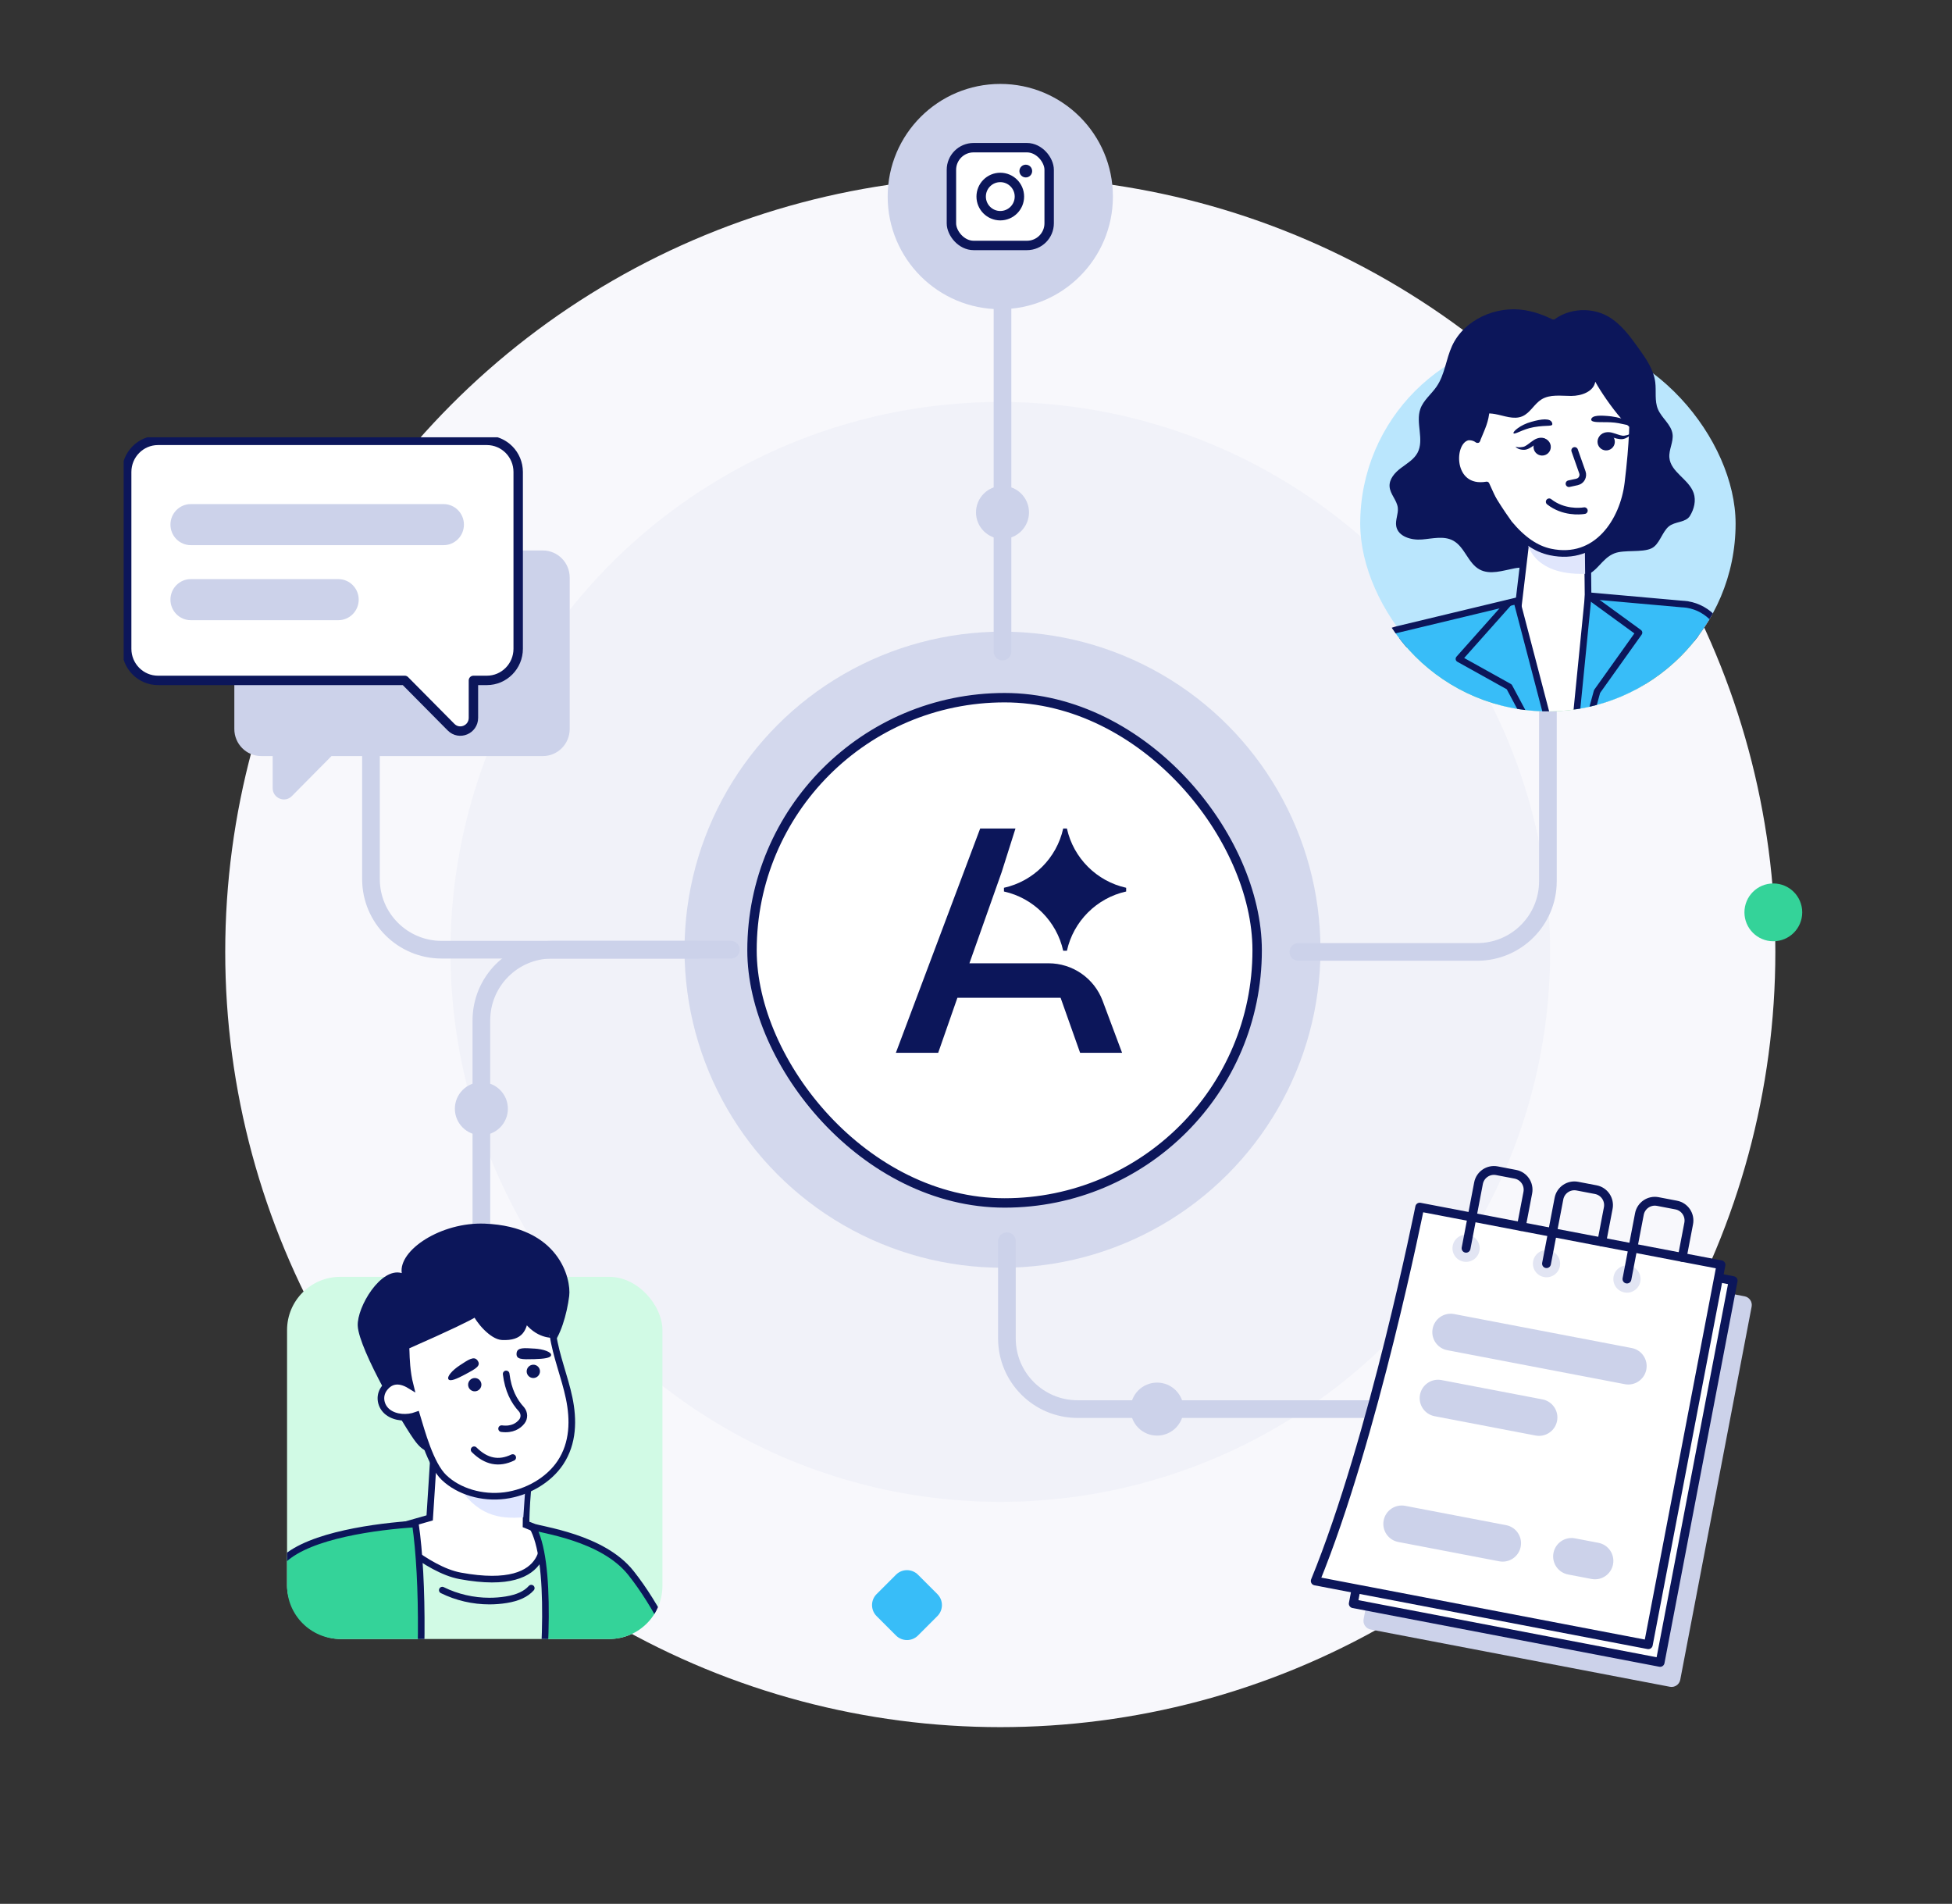 <svg width="442" height="431" viewBox="0 0 442 431" fill="none" xmlns="http://www.w3.org/2000/svg">
<rect x="0" y="0" width="442" height="431" fill="#333333" stroke="none"/>
<circle cx="226.5" cy="215.5" r="175.5" fill="#F8F8FC"/>
<circle opacity="0.2" cx="226.835" cy="215.562" r="33.31" stroke="#E6E9F5" stroke-width="2.521"/>
<circle cx="226.5" cy="215.5" r="124.5" fill="#F1F2F9"/>
<circle opacity="0.8" cx="227" cy="215" r="72" fill="#CCD2EA"/>
<circle opacity="0.3" cx="226.835" cy="215.562" r="54.917" stroke="#E6E9F5" stroke-width="2.521"/>
<rect x="170.28" y="157.946" width="114.384" height="114.384" rx="57.192" fill="white"/>
<rect x="170.28" y="157.946" width="114.384" height="114.384" rx="57.192" stroke="#0C165A" stroke-width="2.13"/>
<path d="M255 201.823V200.981C248.322 199.505 243.062 194.245 241.586 187.567H240.744C239.268 194.245 234.008 199.505 227.33 200.981V201.823C234.008 203.299 239.268 208.559 240.744 215.237H241.586C243.062 208.559 248.322 203.299 255 201.823Z" fill="#0C165A"/>
<path d="M249.671 226.562C247.756 221.453 242.878 218.074 237.422 218.074H219.51L226.811 197.44L229.937 187.567H221.944L202.855 238.338H212.44L216.788 225.882H240.156L244.573 238.338H254.077L249.671 226.562Z" fill="#0C165A"/>
<path d="M262 325C265.314 325 268 322.314 268 319C268 315.686 265.314 313 262 313C258.686 313 256 315.686 256 319C256 322.314 258.686 325 262 325Z" fill="#CCD2EA"/>
<path d="M294 215.5H334.5C343.337 215.5 350.5 208.337 350.5 199.5V161" stroke="#CCD2EA" stroke-width="4" stroke-linecap="round"/>
<path d="M227 147.5V68" stroke="#CCD2EA" stroke-width="4" stroke-linecap="round"/>
<path d="M228 281V303C228 311.837 235.163 319 244 319H320.5" stroke="#CCD2EA" stroke-width="4" stroke-linecap="round"/>
<g clip-path="url(#clip0_1237_35117)">
<rect x="308" y="76.043" width="85" height="85" rx="42.5" fill="#BAE6FD"/>
<path d="M390.709 147.426L387.843 215.183L385.131 209.161L419.674 243.983C423.365 247.907 418.361 253.678 413.948 250.551L374.731 221.085C372.752 219.618 371.939 217.349 372.018 215.063L370.182 147.266C370.028 141.597 374.497 136.878 380.167 136.724C386.086 136.536 390.976 141.512 390.703 147.426H390.709Z" fill="#D66648"/>
<path d="M350.841 73.3C354.19 69.883 359.922 69.257 364.09 71.623C367.018 73.283 369.077 76.109 371.039 78.85C372.71 81.187 374.439 83.655 374.803 86.504C375.064 88.551 374.615 90.728 375.411 92.633C376.264 94.663 378.425 96.085 378.721 98.263C378.965 100.054 377.845 101.799 378.004 103.596C378.288 106.889 382.445 108.498 383.503 111.625C384.083 113.337 383.605 115.27 382.65 116.805C381.695 118.341 379.261 118.017 377.873 119.177C376.327 120.462 375.775 123.265 373.956 124.135C371.835 125.153 367.775 124.402 365.58 125.261C362.68 126.392 361.793 129.435 358.825 130.373C355.856 131.311 352.16 131.084 350.21 128.656C348.515 109.931 348.669 91.974 350.841 73.3Z" fill="#0C165A"/>
<path d="M349.733 131.482C349.193 128.82 345.645 128.149 342.973 128.655C340.306 129.162 337.4 130.214 335.017 128.917C332.396 127.49 331.663 123.799 329.036 122.384C326.926 121.246 324.356 121.94 321.968 122.133C319.579 122.327 316.588 121.491 316.156 119.131C315.9 117.749 316.668 116.351 316.515 114.957C316.321 113.234 314.763 111.875 314.649 110.141C314.536 108.435 315.855 106.98 317.225 105.95C318.59 104.921 320.165 104.017 320.973 102.51C322.559 99.548 320.501 95.749 321.615 92.576C322.314 90.592 324.117 89.239 325.305 87.499C327.159 84.792 327.421 81.306 328.791 78.321C331.538 72.345 338.782 69.149 345.27 70.218C351.758 71.287 358.536 75.99 361.521 81.847C369.283 97.086 358.672 116.891 349.728 131.47L349.733 131.482Z" fill="#0C165A"/>
<path d="M359.423 119.057L359.525 128.502L359.56 131.766L359.622 138.083L359.651 140.363C358.547 143.775 355.346 146.271 351.553 146.283C347.761 146.294 344.548 143.821 343.428 140.403L343.45 140.244L343.831 136.94L344.974 127.291L345.947 119.097L359.417 119.052L359.423 119.057Z" fill="white" stroke="#0C165A" stroke-width="1.5" stroke-miterlimit="10"/>
<path d="M345.793 122.668C345.793 122.668 346.771 130.276 358.928 129.906L358.854 122.719L345.793 122.662V122.668Z" fill="#E0E6FC"/>
<path d="M331.277 90.006C331.237 90.325 331.208 90.643 331.186 90.961V90.973C329.389 100.247 338.231 113.684 341.688 118.494C344.759 122.202 347.829 124.271 351.065 124.959C361.533 127.183 367.572 117.982 368.618 109.339C370.824 91.16 369.062 86.373 368.874 86.066C368.863 86.066 368.863 86.054 368.863 86.054C366.298 78.764 359.446 73.215 350.741 73.055C340.972 72.874 332.488 80.317 331.277 90.012V90.006Z" fill="white" stroke="#0C165A" stroke-width="1.5" stroke-linecap="round" stroke-linejoin="round"/>
<path d="M355.266 109.504L357.102 109.1C357.227 109.072 357.352 109.032 357.466 108.975C357.773 108.828 358.029 108.589 358.194 108.287C358.421 107.872 358.467 107.378 358.308 106.934L356.556 101.97" stroke="#0C165A" stroke-width="1.5" stroke-miterlimit="10" stroke-linecap="round"/>
<path d="M361.759 100.327C361.935 101.396 362.942 102.118 364.011 101.942C365.08 101.765 365.802 100.759 365.626 99.69C365.449 98.621 364.443 97.899 363.374 98.075C362.305 98.251 361.583 99.258 361.759 100.327Z" fill="#0C165A"/>
<path d="M362.105 100.748C362.145 99.957 362.424 99.178 362.992 98.911C363.567 98.593 364.209 98.74 364.926 98.956C365.642 99.161 366.421 99.474 367.348 99.417C367.837 99.371 368.229 99.161 368.582 98.951C368.929 98.718 369.276 98.416 369.395 98.013C369.099 98.285 368.741 98.416 368.383 98.513C368.019 98.61 367.655 98.678 367.348 98.627C366.688 98.536 365.989 98.212 365.193 98.001C364.437 97.757 363.345 97.717 362.583 98.337C362.202 98.644 361.986 99.099 361.94 99.525C361.878 99.957 361.952 100.372 362.1 100.748H362.105Z" fill="#0C165A"/>
<path d="M351.131 100.855C351.308 101.924 350.586 102.931 349.517 103.107C348.448 103.284 347.441 102.561 347.265 101.492C347.088 100.423 347.811 99.417 348.88 99.241C349.949 99.064 350.955 99.787 351.131 100.855Z" fill="#0C165A"/>
<path d="M350.939 101.362C350.961 100.958 350.893 100.537 350.7 100.15C350.518 99.758 350.165 99.394 349.711 99.229C348.795 98.882 347.772 99.275 347.135 99.747C346.452 100.196 345.889 100.725 345.292 101.026C345.019 101.168 344.655 101.219 344.274 101.248C343.905 101.271 343.524 101.259 343.154 101.1C343.393 101.447 343.82 101.623 344.223 101.731C344.621 101.816 345.065 101.89 345.543 101.777C346.441 101.538 347.078 100.992 347.692 100.565C348.3 100.133 348.863 99.787 349.511 99.906C350.131 99.98 350.649 100.628 350.939 101.367V101.362Z" fill="#0C165A"/>
<path d="M350.785 113.593C353.998 116.117 357.785 115.742 358.604 115.623C358.689 115.611 358.74 115.6 358.757 115.6" stroke="#0C165A" stroke-width="1.5" stroke-miterlimit="10" stroke-linecap="round"/>
<path d="M371.302 96.255C371.302 101.191 363.58 90.751 361.226 86.412C360.845 88.681 358.076 89.631 355.778 89.636C353.481 89.642 350.985 89.21 349.035 90.427C347.391 91.456 346.481 93.492 344.696 94.248C342.751 95.073 340.573 94.094 338.492 93.731C335.598 93.23 332.499 94.015 330.202 95.846C330.202 95.846 328.922 72.123 352.463 72.828C354.67 72.896 356.921 72.339 358.894 73.323C363.682 75.705 371.307 81.778 371.307 96.244L371.302 96.255Z" fill="#0C165A"/>
<path d="M335.108 99.889C334.727 100.827 332.628 99.798 332.947 100.759C333.788 103.323 335.398 108.395 337.655 112.762C337.991 113.416 337.456 113.689 336.899 114.173C335.847 115.082 334.59 114.599 333.464 113.78C332.338 112.961 331.662 111.671 331.133 110.38C329.257 105.797 328.779 100.651 329.825 95.812C330.354 93.384 331.395 90.859 333.527 89.58C334.249 89.148 336.757 88.118 337.547 88.801C338.121 89.29 337.376 91.934 337.314 92.679C337.058 95.647 336.342 96.864 335.108 99.894V99.889Z" fill="#0C165A"/>
<path d="M334.535 99.662C333.557 98.917 332.42 99.07 332.42 99.07C328.411 99.895 328.343 111.068 336.645 109.647L338.538 113.798" fill="white"/>
<path d="M334.535 99.662C333.557 98.917 332.42 99.07 332.42 99.07C328.411 99.895 328.343 111.068 336.645 109.647L338.538 113.798" stroke="#0C165A" stroke-width="1.217" stroke-linecap="round" stroke-linejoin="round"/>
<path d="M383.248 174.703C373.399 216.917 367.946 220.079 367.946 220.079H323.059L329.615 199.29L317.105 142.638L322.559 142.126L380.632 136.73C380.632 136.73 381.468 137.645 382.491 139.903C384.743 144.884 387.66 155.807 383.248 174.714V174.703Z" fill="#8ED78F" stroke="#0C165A" stroke-width="1.217" stroke-miterlimit="10"/>
<path d="M378.052 139.408C377.813 153.322 366.458 164.53 352.481 164.53C338.504 164.53 332.141 153.243 330.941 140.227L376.426 136.605C376.426 136.605 377.17 137.492 378.046 139.408H378.052Z" fill="white"/>
<path d="M419.668 243.989L387.967 212.033L390.702 147.426C390.714 147.198 390.714 146.943 390.702 146.715C390.566 141.717 386.875 137.651 382.122 136.867V136.855L381.889 136.832C381.547 136.787 381.201 136.753 380.854 136.741L359.627 134.848L355.095 180.497L343.455 136.019L316.747 142.433C313.313 143.155 310.538 145.674 309.48 149.018L291.671 205.494C290.335 209.724 290.158 214.239 291.148 218.561L301.724 260.371L315.155 258.296L309.964 213.102L323.303 171.092L329.627 199.284L314.695 240.435H385.34C385.34 240.435 383.219 234.425 381.314 226.027L413.959 250.551C415.665 251.836 418.099 251.706 419.657 250.159C421.368 248.459 421.379 245.695 419.679 243.984L419.668 243.989Z" fill="#38BDF8" stroke="#0C165A" stroke-width="1.5" stroke-linejoin="round"/>
<path d="M359.621 134.854L371.124 143.224L361.628 156.546L355.089 180.497L341.738 155.495L330.359 149.16L341.738 136.377" stroke="#0C165A" stroke-width="1.5" stroke-linejoin="round"/>
<path d="M346.702 95.511C344.291 96.165 342.551 97.688 342.705 98.069C342.875 98.513 344.786 97.148 347.242 96.71C350.552 96.125 351.797 96.756 351.444 95.71C351.063 94.629 349.096 94.811 346.702 95.511Z" fill="#0C165A"/>
<path d="M364.893 94.265C368.237 94.726 369.317 95.749 369.243 96.159C369.163 96.619 367.287 95.721 364.728 95.607C362.693 95.493 360.327 95.8 360.293 94.976C360.452 93.958 362.408 93.992 364.887 94.26L364.893 94.265Z" fill="#0C165A"/>
</g>
<path d="M84 167V199C84 207.837 91.163 215 100 215H165.5" stroke="#CCD2EA" stroke-width="4" stroke-linecap="round"/>
<path d="M227 122C230.314 122 233 119.314 233 116C233 112.686 230.314 110 227 110C223.686 110 221 112.686 221 116C221 119.314 223.686 122 227 122Z" fill="#CCD2EA"/>
<path d="M109 257C112.314 257 115 254.314 115 251C115 247.686 112.314 245 109 245C105.686 245 103 247.686 103 251C103 254.314 105.686 257 109 257Z" fill="#CCD2EA"/>
<circle cx="226.5" cy="44.5" r="25.5" fill="#CCD2EA"/>
<rect x="215.434" y="33.434" width="22.132" height="22.132" rx="5.016" fill="white" stroke="#0C165A" stroke-width="2.13" stroke-miterlimit="10"/>
<circle cx="226.5" cy="44.5" r="4.33" fill="white" stroke="#0C165A" stroke-width="2.13" stroke-miterlimit="10"/>
<circle cx="232.273" cy="38.726" r="1.443" fill="#0C165A"/>
<path d="M401.543 213.087C405.157 213.087 408.087 210.157 408.087 206.543C408.087 202.93 405.157 200 401.543 200C397.93 200 395 202.93 395 206.543C395 210.157 397.93 213.087 401.543 213.087Z" fill="#34D399"/>
<path d="M202.881 356.492L198.491 360.881C197.115 362.257 197.115 364.488 198.491 365.864L202.881 370.254C204.257 371.63 206.488 371.63 207.864 370.254L212.253 365.864C213.629 364.488 213.629 362.257 212.253 360.881L207.864 356.492C206.488 355.116 204.257 355.116 202.881 356.492Z" fill="#38BDF8"/>
<g clip-path="url(#clip1_1237_35117)">
<path d="M59.141 124.619H122.918C126.274 124.619 129 127.363 129 130.751V165.031C129 168.419 126.281 171.163 122.918 171.163H75.065L66.079 180.233C64.484 181.843 61.744 180.703 61.744 178.421V171.163H59.141C55.785 171.163 53.06 168.419 53.06 165.031V130.751C53.06 127.363 55.779 124.619 59.141 124.619Z" fill="#CCD2EA"/>
<path d="M110.234 99.691H35.78C31.862 99.691 28.685 102.899 28.685 106.853V146.871C28.685 150.825 31.862 154.033 35.78 154.033H91.646L102.138 164.623C104.008 166.511 107.2 165.176 107.2 162.508V154.033H110.241C114.158 154.033 117.336 150.825 117.336 146.871V106.853C117.336 102.899 114.158 99.691 110.241 99.691H110.234Z" fill="white" stroke="#0C165A" stroke-width="2.13" stroke-linecap="round" stroke-linejoin="round"/>
<path d="M100.44 114.118H43.204C40.658 114.118 38.595 116.2 38.595 118.767C38.595 121.335 40.658 123.416 43.204 123.416H100.44C102.985 123.416 105.049 121.335 105.049 118.767C105.049 116.2 102.985 114.118 100.44 114.118Z" fill="#CCD2EA"/>
<path d="M76.613 131.103H43.204C40.658 131.103 38.595 133.185 38.595 135.752C38.595 138.32 40.658 140.401 43.204 140.401H76.613C79.158 140.401 81.222 138.32 81.222 135.752C81.222 133.185 79.158 131.103 76.613 131.103Z" fill="#CCD2EA"/>
</g>
<path d="M395.042 293.467L327.272 280.498C326.187 280.291 325.139 281.002 324.932 282.087L308.768 366.554C308.56 367.639 309.272 368.687 310.356 368.895L378.127 381.863C379.212 382.071 380.259 381.36 380.467 380.275L396.631 295.807C396.838 294.722 396.127 293.675 395.042 293.467Z" fill="#CCD2EA"/>
<path d="M392.447 289.916L322.965 276.62L306.426 363.048L375.909 376.344L392.447 289.916Z" fill="white" stroke="#0C165A" stroke-width="2" stroke-linecap="round" stroke-linejoin="round"/>
<path d="M373.236 372.339L297.817 357.907C311.007 325.711 321.475 273.277 321.475 273.277L389.694 286.331L373.236 372.339Z" fill="white" stroke="#0C165A" stroke-width="2" stroke-linecap="round" stroke-linejoin="round"/>
<path d="M331.39 285.616C333.061 285.936 334.675 284.839 334.995 283.166C335.315 281.493 334.22 279.878 332.549 279.558C330.878 279.238 329.264 280.335 328.944 282.008C328.624 283.681 329.719 285.297 331.39 285.616Z" fill="#E2E5F3"/>
<path d="M349.605 289.102C351.276 289.422 352.89 288.325 353.21 286.652C353.53 284.979 352.435 283.363 350.764 283.043C349.093 282.724 347.479 283.821 347.159 285.494C346.838 287.167 347.934 288.782 349.605 289.102Z" fill="#E2E5F3"/>
<path d="M367.819 292.588C369.491 292.907 371.105 291.81 371.425 290.137C371.745 288.464 370.65 286.849 368.979 286.529C367.308 286.209 365.694 287.306 365.373 288.979C365.053 290.652 366.148 292.268 367.819 292.588Z" fill="#E2E5F3"/>
<path d="M368.399 289.558L371.216 274.837C371.585 272.909 373.447 271.638 375.379 272.008L379.553 272.807C381.479 273.175 382.748 275.039 382.378 276.973L380.909 284.65" stroke="#0C165A" stroke-width="2" stroke-linecap="round" stroke-linejoin="round"/>
<path d="M350.185 286.073L353.002 271.352C353.371 269.423 355.232 268.153 357.164 268.523L361.339 269.321C363.265 269.69 364.533 271.553 364.163 273.488L362.694 281.164" stroke="#0C165A" stroke-width="2" stroke-linecap="round" stroke-linejoin="round"/>
<path d="M331.969 282.587L334.786 267.866C335.155 265.938 337.017 264.667 338.949 265.037L343.123 265.836C345.049 266.204 346.317 268.068 345.947 270.002L344.478 277.679" stroke="#0C165A" stroke-width="2" stroke-linecap="round" stroke-linejoin="round"/>
<path d="M369.479 305.176L329.27 297.482C327.011 297.05 324.83 298.531 324.398 300.79C323.966 303.05 325.446 305.231 327.704 305.664L367.914 313.358C370.172 313.79 372.353 312.309 372.785 310.05C373.218 307.79 371.737 305.609 369.479 305.176Z" fill="#CCD2EA"/>
<path d="M349.267 316.802L326.41 312.428C324.152 311.996 321.971 313.477 321.538 315.736C321.106 317.995 322.586 320.177 324.845 320.609L347.702 324.983C349.96 325.415 352.141 323.934 352.574 321.675C353.006 319.416 351.526 317.234 349.267 316.802Z" fill="#CCD2EA"/>
<path d="M341.035 345.273L318.178 340.899C315.92 340.467 313.738 341.948 313.306 344.208C312.874 346.467 314.354 348.649 316.612 349.081L339.469 353.455C341.728 353.887 343.909 352.406 344.341 350.147C344.773 347.887 343.293 345.705 341.035 345.273Z" fill="#CCD2EA"/>
<path d="M361.941 349.274L356.631 348.258C354.373 347.826 352.192 349.307 351.759 351.566C351.327 353.826 352.807 356.008 355.065 356.44L360.376 357.456C362.634 357.888 364.815 356.407 365.247 354.148C365.68 351.888 364.2 349.706 361.941 349.274Z" fill="#CCD2EA"/>
<path d="M158 215H125C116.163 215 109 222.163 109 231V283" stroke="#CCD2EA" stroke-width="4" stroke-linecap="round"/>
<g clip-path="url(#clip2_1237_35117)">
<rect x="65" y="289.057" width="85" height="81.986" rx="12.057" fill="#D1FAE5"/>
<g clip-path="url(#clip3_1237_35117)">
<path d="M120.598 330.093C119.122 336.414 119.107 345.223 119.107 345.223L122.821 346.735C122.821 346.735 126.398 360.838 104.202 356.75C96.541 355.338 87.453 346.44 87.453 346.44L97.295 343.627C97.295 343.627 98.238 329.318 98.612 322.211C103.786 324.619 114.386 328.164 120.592 330.098L120.598 330.093Z" fill="white" stroke="#0C165A" stroke-width="1.5" stroke-miterlimit="10"/>
<path d="M93.427 401.796C95.961 379.591 95.887 357.638 94.064 345C85.376 345.558 70.287 347.502 64.307 353.029C46.594 369.402 42 435.918 42 435.918H87.436C87.436 435.918 92.557 409.361 93.421 401.796H93.427Z" fill="#34D399" stroke="#0C165A" stroke-width="1.5" stroke-miterlimit="10"/>
<path d="M159.766 423.497C166.562 422.67 172.658 397.388 162.352 395.623C160.93 395.381 154.929 371.279 142.848 356.081C136.415 347.989 122.517 346.382 120.546 345.597C129.408 360.922 115.578 435.029 115.578 435.029L133.923 435.066C133.923 435.066 138.085 407.63 138.865 401.303C139.455 404.885 144.076 413.008 149.307 419.214C151.257 421.527 153.001 421.074 154.218 422.291C155.625 423.698 158.217 423.682 159.776 423.492L159.766 423.497Z" fill="#34D399" stroke="#0C165A" stroke-width="1.5" stroke-miterlimit="10"/>
<path d="M120.297 359.531C119.112 360.869 117.263 361.728 114.639 362.155C113.38 362.36 112.105 362.46 110.83 362.46C107.142 362.46 103.454 361.617 100.15 359.984" stroke="#0C165A" stroke-width="1.5" stroke-miterlimit="10" stroke-linecap="round"/>
<path d="M118.969 336.604L118.5 343.5C113.137 343.906 107.868 343.279 103.211 335.54L118.974 336.604H118.969Z" fill="#E0E7FF"/>
<path d="M109.771 277.016C99.866 276.626 90.22 283.011 90.968 288.206C86.237 286.815 80.815 295.881 81.005 300.133C81.247 305.591 91.884 323.592 94.155 326.453C95.219 327.796 95.989 328.412 97.827 328.965C97.706 327.464 99.15 326.5 99.176 324.988C99.208 323.128 96.7 319.878 98.67 319.925C108.043 320.157 106.837 322.275 124.629 304.964C126.894 302.756 128.385 297.425 128.886 293.4C129.37 289.481 126.567 277.675 109.771 277.016Z" fill="#0C165A"/>
<path d="M125.203 302.155C125.187 302.045 121.81 302.477 118.96 298.42C118.401 300.57 118.106 302.819 113.691 302.609C111.547 302.508 108.407 299.016 107.611 296.924C107.611 296.924 112.3 295.797 91.911 304.763C91.937 305.185 91.958 305.59 91.969 305.98C92.011 307.424 92.09 310.574 92.875 313.651C90.188 312.007 88.249 312.629 86.98 314.351C85.71 316.074 86.173 318.434 87.849 319.709C89.519 320.979 92.159 321.174 94.34 320.373C95.472 324.076 97.438 331.536 100.557 334.507C103.871 337.668 109.15 339.233 114.281 338.58C119.413 337.921 124.26 335.066 126.878 331.146C129.855 326.695 129.887 321.368 128.88 316.527C127.874 311.686 125.925 307.055 125.203 302.161V302.155Z" fill="white" stroke="#0C165A" stroke-width="1.5" stroke-miterlimit="10"/>
<path d="M122.27 310.407C122.242 309.575 121.55 308.923 120.722 308.951C119.887 308.98 119.236 309.676 119.256 310.508C119.283 311.34 119.976 311.992 120.804 311.964C121.638 311.935 122.29 311.239 122.27 310.407Z" fill="#0C165A"/>
<path d="M109.008 313.421C108.981 312.59 108.288 311.937 107.461 311.966C106.626 311.994 105.974 312.69 105.995 313.522C106.022 314.354 106.714 315.007 107.542 314.978C108.377 314.949 109.028 314.253 109.008 313.421Z" fill="#0C165A"/>
<path d="M116.099 329.966C114.519 330.725 113.017 330.957 111.563 330.667C110.109 330.377 108.713 329.555 107.354 328.201" stroke="#0C165A" stroke-width="1.5" stroke-miterlimit="10" stroke-linecap="round"/>
<path d="M113.58 323.428C116.014 323.744 117.405 322.77 118.164 321.806C118.796 321.01 118.749 319.872 118.106 319.082C116.351 317.196 115.061 314.694 114.613 311.038" stroke="#0C165A" stroke-width="1.5" stroke-linecap="round" stroke-linejoin="round"/>
<path d="M104.15 309.067C102.338 310.247 101.168 311.67 101.542 312.239C101.916 312.813 103.402 312.176 105.309 311.159C107.875 309.794 108.992 309.167 108.107 307.966C107.317 306.892 105.963 307.887 104.15 309.067Z" fill="#0C165A"/>
<path d="M120.96 305.295C123.121 305.422 124.838 306.08 124.796 306.76C124.754 307.439 123.147 307.624 120.987 307.687C118.079 307.766 116.798 307.777 116.977 306.296C117.135 304.974 118.8 305.169 120.96 305.301V305.295Z" fill="#0C165A"/>
</g>
</g>
<defs>
<clipPath id="clip0_1237_35117">
<path d="M308 67H393V118.543C393 142.015 373.972 161.043 350.5 161.043C327.028 161.043 308 142.015 308 118.543V67Z" fill="white"/>
</clipPath>
<clipPath id="clip1_1237_35117">
<rect width="101" height="82" fill="white" transform="translate(28 99)"/>
</clipPath>
<clipPath id="clip2_1237_35117">
<path d="M65 277H150V358.986C150 365.645 144.602 371.043 137.943 371.043H77.057C70.398 371.043 65 365.645 65 358.986V277Z" fill="white"/>
</clipPath>
<clipPath id="clip3_1237_35117">
<rect width="180.248" height="155.577" fill="white" transform="translate(41.49 277)"/>
</clipPath>
</defs>
</svg>
